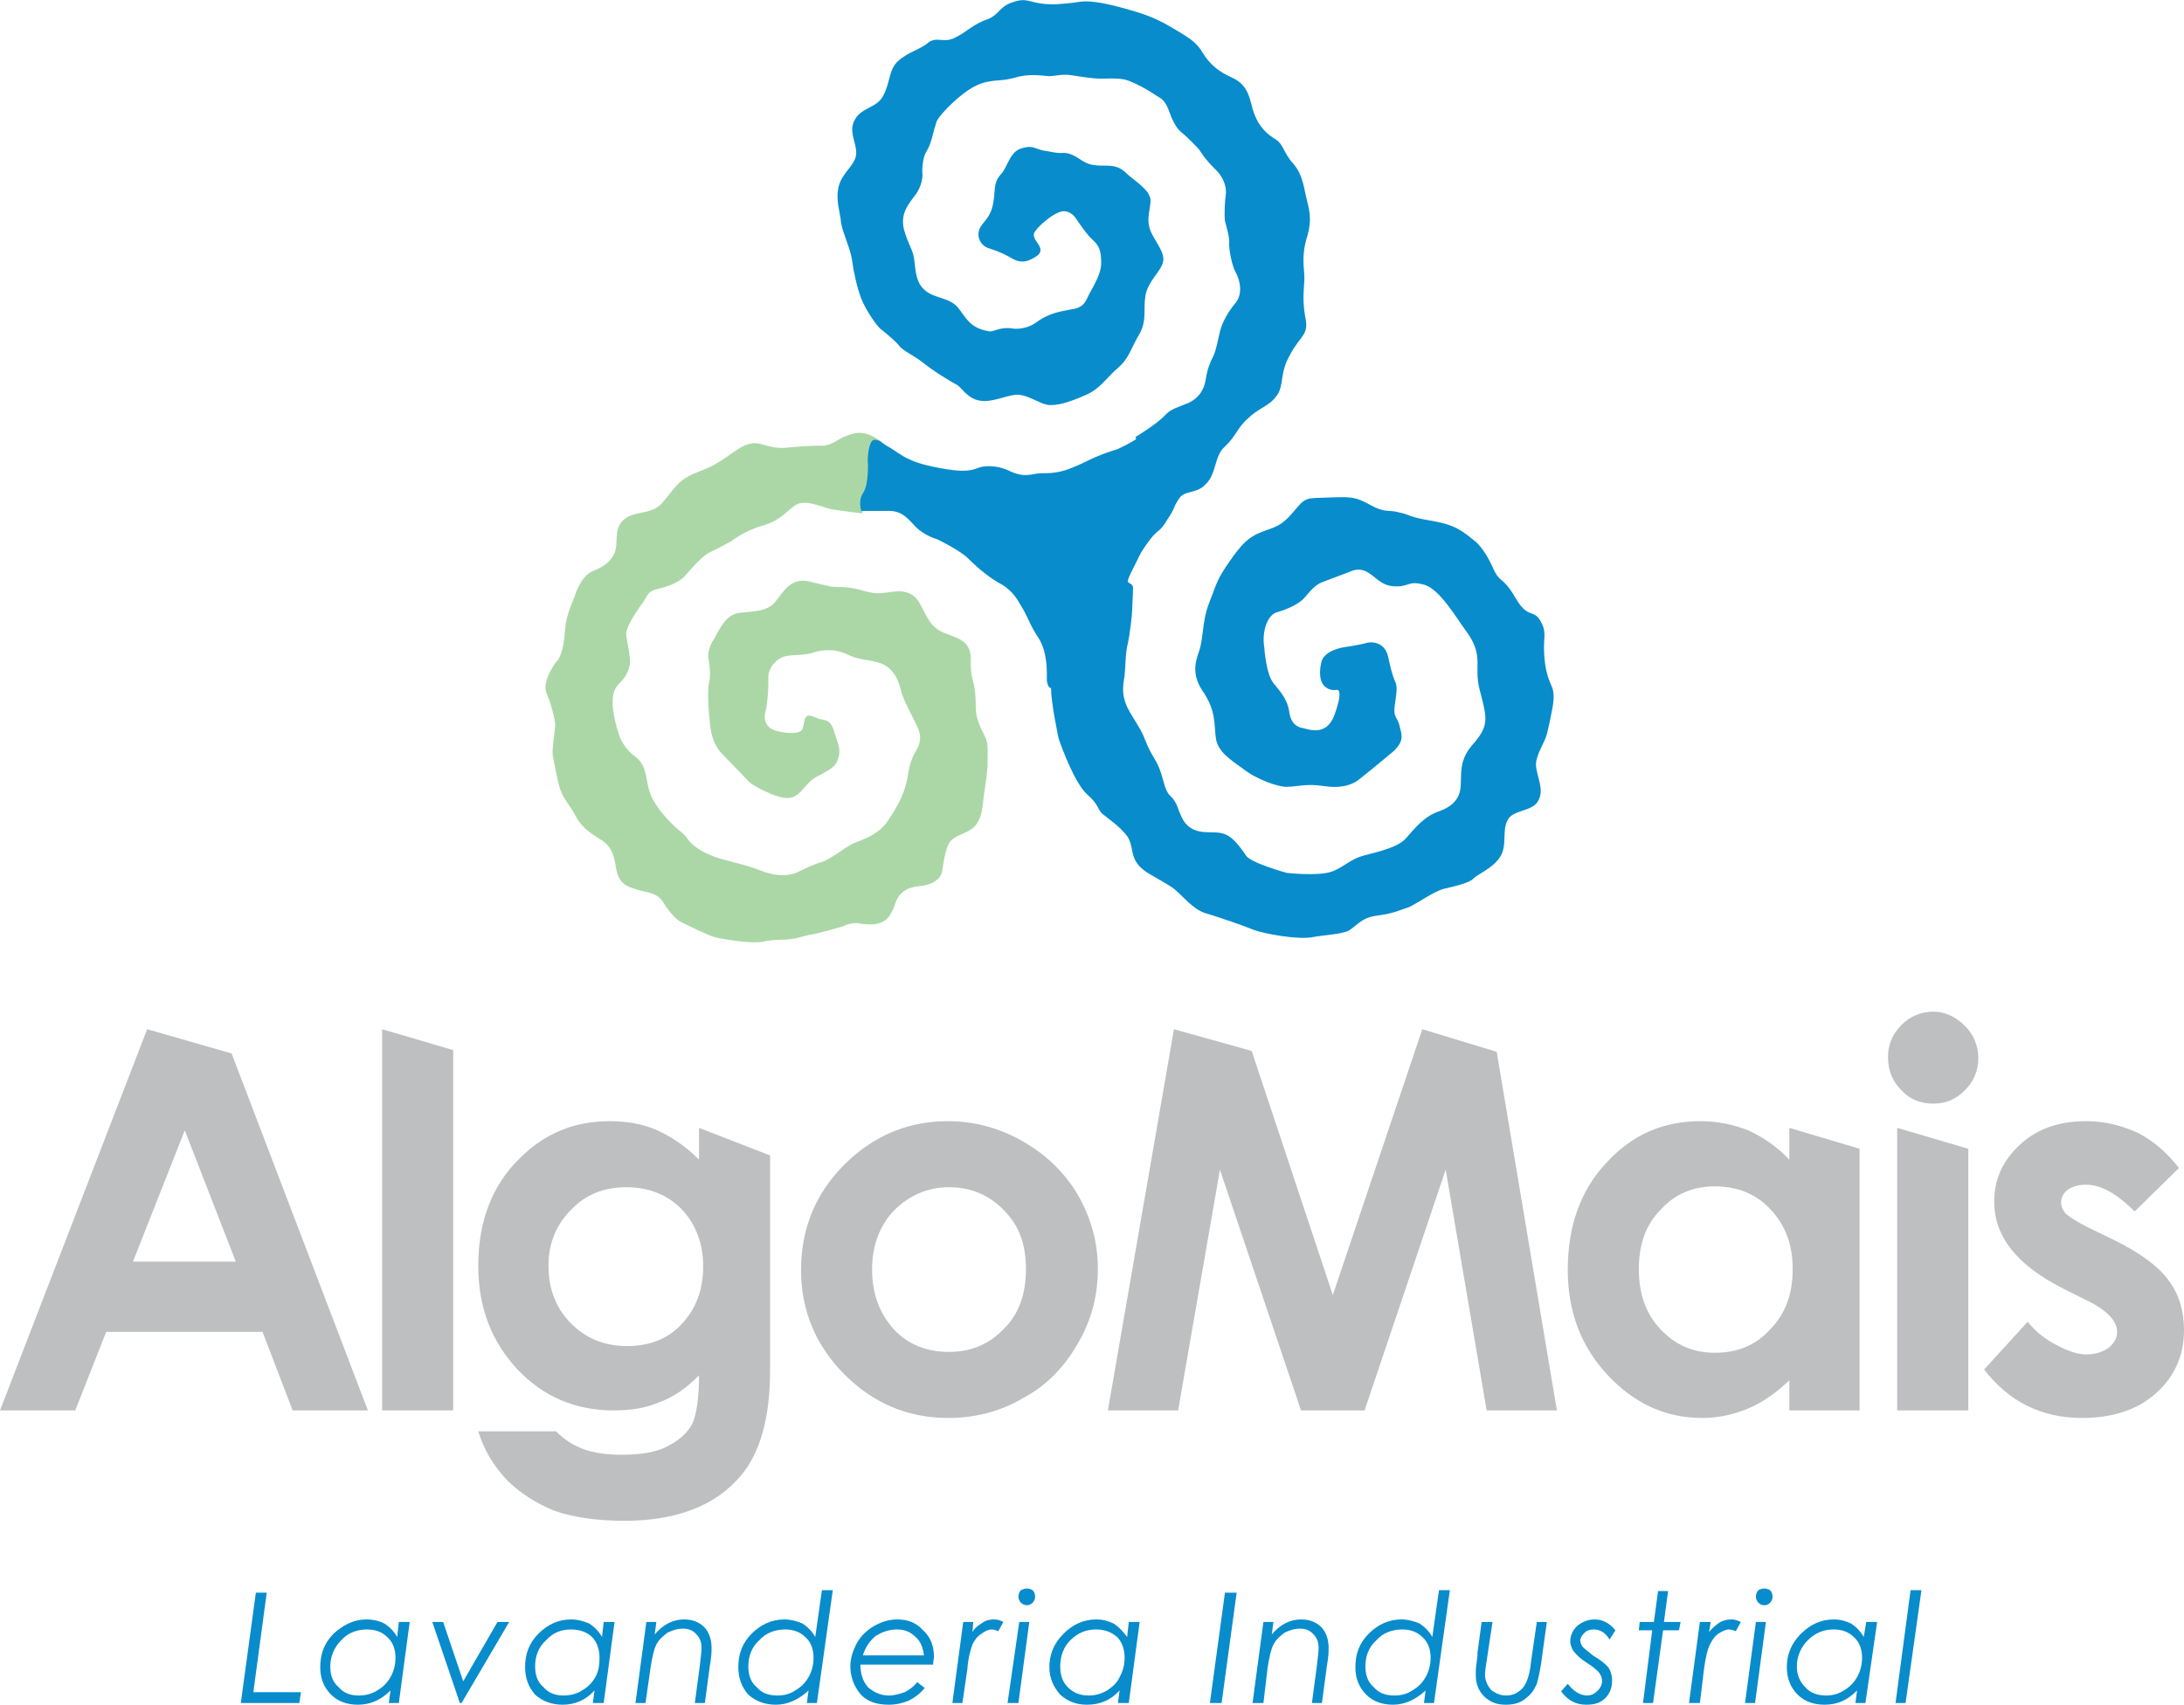 <?xml version="1.0" encoding="UTF-8"?>
<!DOCTYPE svg PUBLIC "-//W3C//DTD SVG 1.1//EN" "http://www.w3.org/Graphics/SVG/1.1/DTD/svg11.dtd">
<!-- Creator: CorelDRAW X7 -->
<svg xmlns="http://www.w3.org/2000/svg" xml:space="preserve" width="2540px" height="1983px" version="1.1" style="shape-rendering:geometricPrecision; text-rendering:geometricPrecision; image-rendering:optimizeQuality; fill-rule:evenodd; clip-rule:evenodd"
viewBox="0 0 2612 2039"
 xmlns:xlink="http://www.w3.org/1999/xlink">
 <defs>
  <style type="text/css">
   <![CDATA[
    .fil2 {fill:#BEBFC1}
    .fil0 {fill:#ABD7A7}
    .fil1 {fill:#088CCC}
   ]]>
  </style>
 </defs>
 <g id="Camada_x0020_1">
  <g id="_2256376649552">
   <path class="fil0" d="M962 862c0,0 1,-5 4,-6 3,-1 9,2 14,4 5,1 13,0 17,13 4,14 9,22 6,32 -2,9 -6,13 -17,19 -10,6 -13,5 -24,18 -10,12 -17,16 -36,9 -8,-3 -12,-5 -16,-7 -5,-3 -11,-5 -17,-12 -6,-6 -24,-25 -30,-31 -6,-6 -13,-19 -14,-37 -2,-17 -3,-37 -1,-48 3,-11 -1,-30 -1,-30 0,0 -1,-10 7,-22 7,-12 14,-29 30,-31 16,-2 33,-1 43,-13 10,-12 19,-31 43,-24 22,5 22,6 32,6 9,0 20,1 32,5 12,3 15,3 24,2 10,-1 30,-7 41,11 11,19 13,31 33,38 19,7 30,11 29,34 0,15 2,20 3,24 1,3 3,12 3,30 0,19 11,32 13,40 2,8 1,20 1,32 -1,12 -4,30 -5,39 -1,9 -2,24 -12,33 -10,8 -22,9 -28,17 -6,9 -8,28 -9,33 0,4 -3,18 -29,20 -26,3 -27,22 -30,28 -4,6 -7,23 -43,16 -10,0 -17,4 -17,4 0,0 -27,8 -39,10 -11,2 -17,6 -37,6 -21,1 -15,3 -30,3 -15,0 -39,-4 -47,-6 -8,-2 -36,-16 -40,-18 -5,-2 -14,-11 -22,-24 -8,-13 -22,-11 -37,-17 -16,-5 -18,-16 -20,-28 -2,-13 -6,-23 -18,-30 -12,-8 -21,-13 -29,-27 -8,-15 -15,-21 -19,-33 -4,-12 -7,-32 -9,-41 -1,-8 3,-30 3,-36 0,-5 -4,-23 -10,-37 -6,-14 7,-32 10,-37 4,-4 10,-10 12,-42 1,-15 11,-37 11,-37 0,0 7,-25 22,-31 15,-6 26,-14 28,-30 1,-15 -2,-33 26,-39 27,-5 25,-8 44,-31 14,-17 31,-18 47,-27 16,-9 24,-17 36,-23 21,-9 25,6 55,2 0,0 20,-2 35,-2 15,1 21,-8 33,-12 11,-4 21,-7 41,7 0,0 -23,86 -23,86 0,0 -25,-3 -37,-5 -13,-3 -32,-13 -44,-4 -12,9 -18,18 -39,24 -21,6 -36,18 -36,18 0,0 -14,8 -27,14 -12,7 -24,23 -30,29 -6,6 -17,11 -30,14 -13,3 -13,7 -18,15 -5,7 -22,30 -21,40 1,11 6,28 4,37 -5,22 -18,19 -20,38 -2,19 7,43 8,47 2,4 6,15 20,25 14,11 11,30 17,44 5,14 23,34 34,43 12,9 9,12 20,20 12,9 28,14 37,16 10,3 25,6 40,12 15,6 30,8 43,3 13,-6 20,-10 31,-13 11,-4 26,-16 35,-21 9,-5 32,-9 45,-30 14,-21 19,-34 22,-48 2,-13 4,-23 10,-33 6,-10 8,-19 1,-32 -6,-13 -16,-30 -19,-43 -3,-13 -11,-28 -28,-32 -16,-4 -23,-3 -35,-9 -12,-6 -26,-7 -40,-3 -13,5 -29,2 -38,6 -8,3 -18,13 -17,26 0,13 -1,28 -3,37 -3,9 -2,21 12,25 14,4 31,4 32,-3 2,-7 2,-9 2,-9z"/>
   <path class="fil1" d="M1038 555c-1,-11 2,-30 8,-29 7,0 10,5 16,8 6,3 17,12 25,15 8,4 20,8 44,12 24,4 32,1 38,-1 6,-3 22,-5 40,4 18,8 26,2 36,2 10,0 22,0 38,-7 16,-6 24,-13 54,-22 15,-7 22,-12 22,-12 0,0 -2,-2 0,-3 3,-2 25,-15 36,-27 6,-6 14,-8 26,-13 13,-6 19,-16 21,-28 2,-13 5,-20 9,-28 4,-8 7,-27 9,-33 2,-7 8,-19 17,-30 10,-11 6,-28 1,-37 -5,-9 -8,-27 -8,-34 1,-7 -3,-20 -5,-28 -1,-8 0,-25 1,-31 1,-7 -1,-20 -13,-31 -12,-12 -16,-19 -18,-22 -2,-3 -15,-16 -21,-21 -6,-4 -11,-13 -15,-24 -4,-11 -7,-16 -15,-20 -7,-5 -27,-17 -39,-20 -11,-2 -20,-1 -29,-1 -8,0 -21,-2 -34,-4 -13,-2 -18,1 -28,1 -11,-1 -25,-3 -41,2 -15,4 -19,2 -33,5 -15,3 -30,14 -47,31 -16,17 -12,16 -15,23 -2,7 -5,22 -10,29 -5,8 -5,22 -5,25 1,3 0,17 -9,28 -9,12 -17,22 -13,40 5,18 10,23 12,34 2,11 1,28 12,38 11,11 29,9 40,21 10,12 14,25 37,29 6,2 13,-6 30,-3 0,0 15,2 28,-8 14,-10 25,-12 41,-15 17,-2 18,-12 22,-19 3,-6 14,-23 14,-36 0,-14 -2,-21 -10,-28 -7,-6 -17,-21 -21,-27 -4,-5 -11,-10 -20,-6 -10,4 -23,16 -26,20 -3,4 -6,6 -1,14 6,8 9,14 -2,20 -10,6 -17,6 -25,2 -8,-5 -19,-10 -29,-13 -11,-3 -18,-17 -8,-29 10,-12 12,-17 14,-33 1,-17 2,-20 10,-29 7,-10 10,-26 24,-29 14,-4 14,2 31,4 0,0 9,2 15,2 6,-1 13,1 22,7 9,6 14,8 28,8 14,0 20,1 29,10 10,9 27,19 28,31 0,11 -5,22 -1,34 3,12 19,28 16,40 -2,11 -18,23 -21,40 -3,17 2,29 -7,46 -10,16 -12,29 -26,41 -14,12 -22,26 -40,33 -18,8 -34,13 -45,11 -10,-2 -23,-12 -36,-12 -14,1 -30,10 -45,7 -15,-3 -22,-17 -27,-19 -6,-3 -29,-17 -41,-27 -12,-9 -24,-14 -28,-20 -5,-6 -16,-15 -21,-19 -5,-3 -19,-24 -24,-37 -5,-13 -9,-31 -11,-46 -2,-14 -11,-32 -13,-44 -1,-13 -7,-27 -3,-44 4,-17 21,-26 21,-40 0,-14 -10,-27 -1,-41 8,-14 27,-13 34,-29 8,-16 6,-30 17,-40 12,-11 27,-14 36,-22 10,-8 19,1 32,-6 13,-6 23,-17 39,-22 15,-6 14,-16 32,-21 18,-6 19,4 51,3 0,0 15,-1 28,-3 13,-2 35,3 53,8 17,5 33,9 55,22 22,13 31,18 39,32 8,13 19,22 35,29 17,8 20,21 24,37 5,17 13,27 25,35 13,7 11,17 24,31 12,14 13,33 16,43 2,10 7,22 0,45 -7,23 -3,37 -3,48 0,10 -3,25 1,47 5,22 -6,22 -18,45 -13,22 -7,37 -16,49 -9,13 -22,15 -34,27 -13,11 -15,22 -28,34 -13,11 -10,33 -23,45 -12,13 -26,6 -33,19 -7,11 -3,9 -14,25 0,0 -4,8 -11,13 -6,5 -14,16 -20,26 -5,11 -17,32 -15,34 1,2 7,2 6,9 0,6 -1,20 -1,25 0,5 -3,30 -5,39 -3,10 -3,28 -4,39 -2,12 -5,25 7,45 12,20 13,20 20,38 8,18 13,19 19,42 6,23 9,15 16,29 6,15 9,30 31,33 22,2 30,-5 52,28 5,9 49,21 49,21 0,0 35,4 52,-1 16,-5 22,-15 41,-20 19,-5 41,-10 50,-21 9,-10 21,-26 40,-32 19,-7 25,-19 25,-32 1,-13 -2,-28 13,-46 15,-17 19,-26 15,-45 -4,-19 -8,-27 -8,-42 0,-16 2,-28 -12,-48 -14,-19 -34,-54 -53,-58 -19,-5 -17,4 -37,2 -20,-2 -26,-24 -46,-19 0,0 -29,11 -37,14 -9,3 -16,12 -22,19 -5,6 -18,13 -32,17 -13,3 -19,25 -16,42 0,0 2,32 11,43 9,11 17,20 19,35 2,14 10,18 17,19 8,2 28,9 37,-16 9,-25 6,-30 3,-30 -3,1 -26,2 -19,-32 3,-16 28,-19 28,-19 0,0 20,-3 26,-5 7,-2 22,-1 26,16 4,18 5,21 8,29 4,7 2,15 0,30 -2,15 4,14 6,25 3,11 5,18 -8,30 -13,11 -35,29 -43,35 -9,6 -22,9 -41,6 -19,-3 -32,1 -42,1 -10,1 -38,-9 -54,-22 -17,-12 -30,-21 -32,-37 -2,-17 0,-31 -14,-53 -15,-21 -11,-36 -6,-50 5,-14 4,-36 11,-55 8,-20 9,-28 21,-46 13,-19 23,-34 41,-41 17,-7 24,-6 40,-25 15,-18 14,-16 42,-17 27,-1 32,-1 50,9 18,10 21,5 35,9 14,3 9,5 39,10 29,5 37,13 52,25 0,0 10,8 20,30 9,21 12,10 28,38 16,27 22,9 32,32 5,13 -1,17 3,47 5,30 13,23 9,50 -5,26 -5,24 -7,33 -2,9 -14,26 -13,38 1,13 10,28 3,41 -6,14 -31,11 -37,24 -7,13 0,30 -9,44 -9,14 -28,21 -32,26 -5,5 -22,9 -35,12 -12,3 -33,18 -42,22 -10,3 -16,7 -37,10 -21,2 -26,14 -37,19 -12,4 -26,4 -42,7 -17,3 -57,-4 -70,-9 -12,-5 -44,-16 -58,-20 -15,-5 -28,-22 -37,-29 -9,-7 -30,-17 -37,-23 -17,-14 -10,-27 -19,-40 -9,-12 -23,-21 -30,-27 -6,-6 -4,-11 -18,-23 -14,-13 -29,-52 -34,-67 0,0 -9,-42 -9,-60 0,0 -4,0 -5,-9 0,-10 1,-34 -10,-51 -12,-18 -11,-23 -23,-42 0,0 -7,-14 -21,-22 -15,-8 -29,-20 -40,-31 -10,-10 -37,-23 -37,-23 0,0 -15,-4 -26,-15 -10,-11 -17,-19 -32,-19 -16,0 -33,0 -33,0 0,0 -4,-12 2,-21 7,-10 6,-35 6,-35z"/>
   <path class="fil2" d="M221 1352l-62 157 123 0 -61 -157zm-221 335l0 0 90 0 37 -94 187 0 36 94 90 0 -163 -427 -101 -29 -176 456z"/>
   <polygon class="fil2" points="457,1231 542,1256 542,1687 457,1687 "/>
   <path class="fil2" d="M749 1420c-27,0 -49,9 -66,27 -18,18 -27,40 -27,67 0,28 9,51 27,69 18,18 40,27 67,27 26,0 48,-8 65,-26 17,-18 26,-41 26,-69 0,-28 -9,-51 -26,-69 -17,-17 -39,-26 -66,-26zm87 -71l85 33 0 257c0,57 -12,99 -35,126 -30,36 -77,54 -139,54 -33,0 -61,-4 -84,-12 -22,-9 -41,-21 -57,-37 -15,-16 -27,-35 -34,-58l93 0c9,9 19,16 32,21 13,5 29,7 47,7 22,0 41,-3 54,-10 14,-7 24,-16 30,-27 5,-11 8,-31 8,-58 -15,15 -30,26 -47,32 -16,7 -34,10 -55,10 -45,0 -84,-16 -115,-49 -31,-33 -47,-74 -47,-124 0,-54 17,-97 50,-129 30,-30 66,-44 107,-44 20,0 38,3 55,10 18,8 35,19 52,36l0 -38z"/>
   <path class="fil2" d="M1135 1420c-26,0 -48,10 -66,28 -17,18 -26,42 -26,70 0,30 9,53 26,72 17,18 39,27 66,27 26,0 48,-9 66,-28 18,-18 26,-42 26,-71 0,-29 -8,-52 -26,-70 -17,-18 -39,-28 -66,-28zm-1 -79c31,0 61,8 89,24 28,16 50,37 66,64 16,28 24,57 24,89 0,32 -8,62 -24,89 -16,28 -37,50 -65,65 -27,16 -57,24 -90,24 -49,0 -90,-18 -124,-52 -34,-34 -52,-76 -52,-125 0,-53 20,-97 58,-132 34,-31 73,-46 118,-46z"/>
   <polygon class="fil2" points="1404,1231 1497,1257 1594,1549 1701,1231 1790,1258 1862,1687 1778,1687 1729,1399 1632,1687 1556,1687 1459,1399 1409,1687 1325,1687 "/>
   <path class="fil2" d="M2051 1419c-26,0 -48,9 -65,28 -18,18 -26,42 -26,71 0,29 8,53 26,72 18,19 39,28 65,28 27,0 49,-9 66,-28 18,-18 27,-42 27,-72 0,-30 -9,-53 -27,-72 -17,-18 -39,-27 -66,-27zm89 -70l84 25 0 313 -84 0 0 -36c-17,16 -33,27 -50,34 -17,7 -35,11 -54,11 -44,0 -81,-17 -113,-51 -32,-34 -48,-76 -48,-126 0,-52 15,-95 46,-128 31,-34 68,-50 113,-50 20,0 39,4 57,11 17,8 34,19 49,35l0 -38z"/>
   <path class="fil2" d="M2269 1349l85 25 0 313 -85 0 0 -338zm43 -139c14,0 27,6 38,17 10,10 16,23 16,39 0,15 -6,28 -16,38 -11,11 -23,16 -38,16 -15,0 -28,-5 -38,-16 -11,-11 -16,-24 -16,-40 0,-14 5,-27 16,-38 10,-10 23,-16 38,-16z"/>
   <path class="fil2" d="M2606 1397l-53 52c-21,-21 -40,-32 -58,-32 -9,0 -16,2 -22,6 -5,4 -8,9 -8,15 0,5 2,9 5,13 4,4 12,9 25,16l31 15c33,16 56,33 68,50 12,16 18,36 18,59 0,30 -11,55 -33,75 -22,20 -52,30 -89,30 -49,0 -88,-20 -117,-58l52 -57c10,12 21,21 35,28 13,7 25,11 35,11 11,0 20,-3 27,-8 7,-6 10,-12 10,-19 0,-13 -12,-26 -37,-38l-28 -14c-55,-28 -82,-62 -82,-104 0,-26 10,-49 31,-68 20,-19 47,-28 79,-28 22,0 42,5 62,14 19,10 35,24 49,42z"/>
   <polygon class="fil1" points="306,1905 319,1905 303,2024 360,2024 358,2037 288,2037 "/>
   <path class="fil1" d="M429 2028c8,0 16,-2 22,-6 7,-4 12,-9 16,-16 4,-7 6,-15 6,-23 0,-10 -3,-19 -10,-25 -6,-6 -14,-9 -24,-9 -12,0 -23,4 -31,13 -8,8 -13,19 -13,31 0,11 3,19 10,25 6,7 14,10 24,10zm48 9l-12 0 2 -15c-12,12 -25,17 -39,17 -13,0 -24,-4 -32,-12 -9,-9 -13,-20 -13,-33 0,-16 5,-29 16,-40 12,-11 25,-17 39,-17 9,0 16,2 22,5 6,4 11,9 15,16l2 -18 13 0 -13 97z"/>
   <polygon class="fil1" points="517,1940 530,1940 554,2011 595,1940 609,1940 552,2037 550,2037 "/>
   <path class="fil1" d="M674 2028c8,0 16,-2 22,-6 7,-4 12,-9 16,-16 4,-7 5,-15 5,-23 0,-10 -3,-19 -9,-25 -6,-6 -15,-9 -25,-9 -12,0 -22,4 -30,13 -9,8 -13,19 -13,31 0,11 3,19 10,25 6,7 14,10 24,10zm48 9l-13 0 2 -15c-11,12 -24,17 -38,17 -13,0 -24,-4 -33,-12 -8,-9 -12,-20 -12,-33 0,-16 5,-29 16,-40 11,-11 24,-17 39,-17 8,0 15,2 22,5 6,4 11,9 15,16l2 -18 13 0 -13 97z"/>
   <path class="fil1" d="M773 1940l12 0 -2 15c10,-12 22,-18 35,-18 10,0 18,3 24,9 6,6 9,15 9,25 0,4 0,11 -2,21l-6 45 -12 0 6 -45c1,-9 2,-16 2,-21 0,-7 -2,-12 -6,-16 -4,-5 -10,-7 -16,-7 -7,0 -13,2 -19,5 -5,4 -10,8 -13,14 -3,6 -5,15 -7,28l-6 42 -12 0 13 -97z"/>
   <path class="fil1" d="M930 2028c8,0 15,-2 21,-6 7,-4 12,-9 16,-16 4,-7 6,-15 6,-23 0,-10 -3,-19 -10,-25 -6,-6 -14,-9 -24,-9 -12,0 -23,4 -31,13 -9,8 -13,19 -13,31 0,11 3,19 10,25 6,7 14,10 25,10zm47 9l-12 0 2 -15c-12,11 -25,17 -39,17 -13,0 -24,-4 -33,-12 -8,-9 -12,-20 -12,-33 0,-16 5,-29 16,-40 11,-11 24,-17 39,-17 8,0 15,2 22,5 6,4 11,9 15,16l8 -56 13 0 -19 135z"/>
   <path class="fil1" d="M1105 1980c-1,-9 -4,-17 -10,-22 -6,-6 -13,-9 -22,-9 -10,0 -18,3 -26,8 -7,6 -12,13 -15,23l73 0zm11 11l-87 0c0,11 3,20 9,27 7,6 15,10 25,10 7,0 13,-2 19,-4 6,-3 11,-7 15,-12l9 7c-5,6 -11,11 -19,15 -7,3 -15,5 -24,5 -15,0 -27,-4 -35,-14 -7,-9 -11,-20 -11,-32 0,-9 3,-19 8,-28 5,-9 12,-15 20,-20 9,-5 18,-8 28,-8 13,0 23,4 31,13 9,8 13,19 13,32 0,2 -1,5 -1,9z"/>
   <path class="fil1" d="M1152 1940l12 0 -1 12c3,-5 7,-8 12,-11 4,-3 9,-4 14,-4 4,0 7,1 11,3l-6 11c-3,-1 -5,-2 -8,-2 -4,0 -8,2 -12,5 -5,3 -8,7 -11,13 -2,6 -5,15 -6,29l-6 41 -12 0 13 -97z"/>
   <path class="fil1" d="M1228 1900c3,0 5,1 7,2 2,2 3,5 3,8 0,2 -1,5 -3,7 -2,2 -4,3 -7,3 -2,0 -5,-1 -7,-3 -2,-2 -3,-5 -3,-7 0,-3 1,-6 3,-8 2,-1 5,-2 7,-2zm-9 40l12 0 -13 97 -13 0 14 -97z"/>
   <path class="fil1" d="M1302 2028c8,0 15,-2 22,-6 6,-4 12,-9 15,-16 4,-7 6,-15 6,-23 0,-10 -3,-19 -9,-25 -7,-6 -15,-9 -25,-9 -12,0 -22,4 -31,13 -8,8 -12,19 -12,31 0,11 3,19 9,25 7,7 15,10 25,10zm48 9l-13 0 2 -15c-11,12 -24,17 -39,17 -13,0 -23,-4 -32,-12 -8,-9 -13,-20 -13,-33 0,-16 6,-29 17,-40 11,-11 24,-17 39,-17 8,0 15,2 21,5 6,4 11,9 16,16l2 -18 13 0 -13 97z"/>
   <polygon class="fil1" points="1465,1905 1479,1905 1461,2037 1447,2037 "/>
   <path class="fil1" d="M1511 1940l12 0 -2 15c10,-12 22,-18 35,-18 10,0 18,3 24,9 6,6 9,15 9,25 0,4 0,11 -2,21l-6 45 -12 0 6 -45c1,-9 2,-16 2,-21 0,-7 -2,-12 -6,-16 -4,-5 -10,-7 -16,-7 -7,0 -13,2 -19,5 -5,4 -10,8 -13,14 -3,6 -5,15 -7,28l-5 42 -13 0 13 -97z"/>
   <path class="fil1" d="M1668 2028c8,0 15,-2 21,-6 7,-4 12,-9 16,-16 4,-7 6,-15 6,-23 0,-10 -3,-19 -10,-25 -6,-6 -14,-9 -24,-9 -12,0 -23,4 -31,13 -9,8 -13,19 -13,31 0,11 3,19 10,25 6,7 14,10 25,10zm47 9l-12 0 2 -15c-12,11 -25,17 -39,17 -13,0 -24,-4 -32,-12 -9,-9 -13,-20 -13,-33 0,-16 5,-29 16,-40 11,-11 24,-17 39,-17 8,0 15,2 22,5 6,4 11,9 15,16l8 -56 13 0 -19 135z"/>
   <path class="fil1" d="M1772 1940l13 0 -6 40c-2,12 -3,20 -3,23 0,7 3,13 7,18 5,4 11,7 18,7 7,0 12,-2 17,-6 4,-3 7,-8 9,-14 1,-3 3,-9 4,-20l7 -48 12 0 -5 36c-2,18 -5,31 -7,38 -3,7 -7,13 -14,18 -6,5 -14,7 -23,7 -11,0 -19,-3 -26,-10 -7,-7 -10,-15 -10,-26 0,-4 0,-9 1,-14l1 -9 0 -3 5 -37z"/>
   <path class="fil1" d="M1932 1950l-7 11c-5,-8 -11,-12 -19,-12 -4,0 -8,1 -11,4 -3,3 -5,6 -5,9 0,3 1,5 3,8 2,2 6,5 12,10 10,6 16,11 19,15 3,5 4,10 4,16 0,8 -3,15 -8,20 -6,6 -13,8 -23,8 -12,0 -22,-5 -30,-16l8 -9c7,9 15,14 23,14 5,0 9,-2 13,-6 3,-3 5,-7 5,-11 0,-4 -1,-7 -4,-11 -2,-2 -6,-6 -14,-11 -8,-5 -13,-10 -16,-14 -2,-3 -4,-7 -4,-12 0,-7 3,-13 8,-18 6,-5 13,-8 21,-8 5,0 9,1 13,3 4,2 8,5 12,10z"/>
   <polygon class="fil1" points="1983,1903 1995,1903 1990,1940 2010,1940 2008,1950 1989,1950 1977,2037 1965,2037 1976,1950 1960,1950 1961,1940 1978,1940 "/>
   <path class="fil1" d="M2033 1940l13 0 -2 12c4,-5 8,-8 12,-11 5,-3 10,-4 15,-4 3,0 7,1 11,3l-6 11c-3,-1 -6,-2 -8,-2 -4,0 -8,2 -13,5 -4,3 -7,7 -10,13 -3,6 -5,15 -7,29l-5 41 -13 0 13 -97z"/>
   <path class="fil1" d="M2110 1900c3,0 5,1 7,2 2,2 3,5 3,8 0,2 -1,5 -3,7 -2,2 -4,3 -7,3 -3,0 -5,-1 -7,-3 -2,-2 -3,-5 -3,-7 0,-3 1,-6 3,-8 2,-1 4,-2 7,-2zm-10 40l12 0 -13 97 -12 0 13 -97z"/>
   <path class="fil1" d="M2184 2028c8,0 15,-2 21,-6 7,-4 12,-9 16,-16 4,-7 6,-15 6,-23 0,-10 -3,-19 -10,-25 -6,-6 -14,-9 -24,-9 -12,0 -22,4 -31,13 -8,8 -13,19 -13,31 0,11 4,19 10,25 6,7 15,10 25,10zm47 9l-12 0 2 -15c-12,12 -24,17 -39,17 -13,0 -24,-4 -32,-12 -9,-9 -13,-20 -13,-33 0,-16 6,-29 17,-40 11,-11 24,-17 39,-17 8,0 15,2 21,5 6,4 11,9 15,16l3 -18 13 0 -14 97z"/>
   <polygon class="fil1" points="2285,1902 2298,1902 2279,2037 2267,2037 "/>
  </g>
 </g>
</svg>

